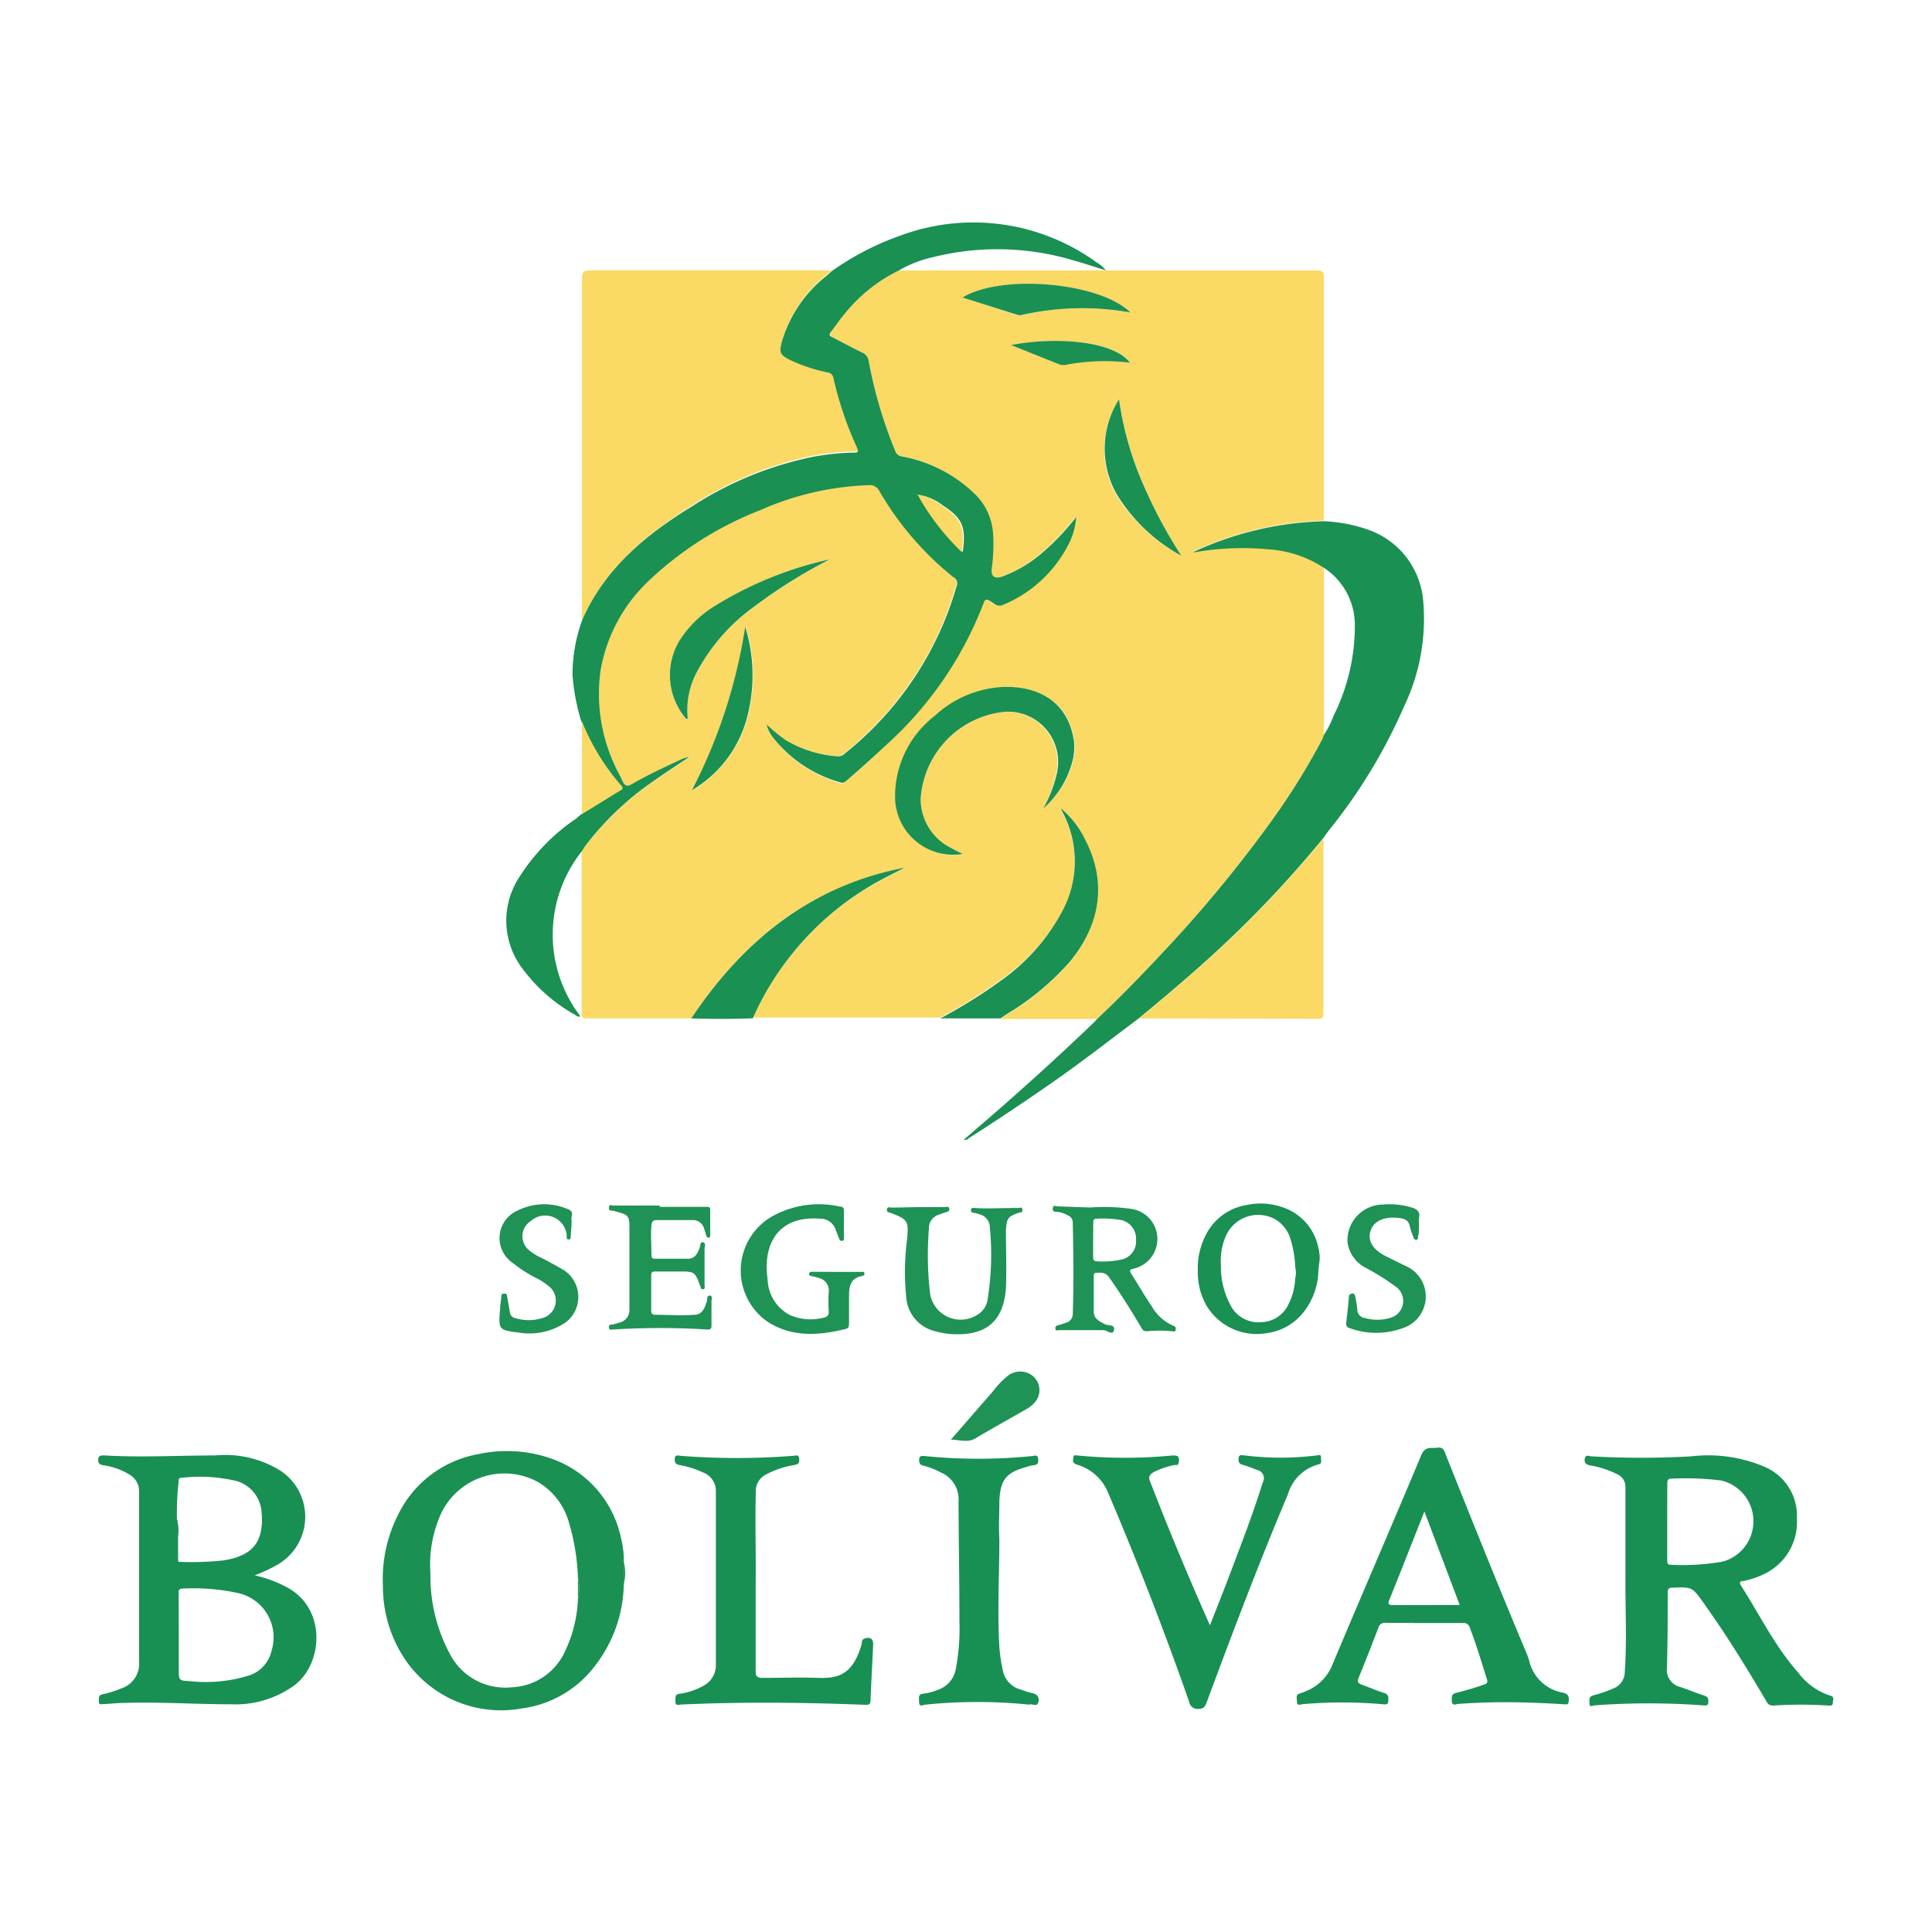 <svg xmlns="http://www.w3.org/2000/svg" id="Capa_1" data-name="Capa 1" viewBox="0 0 150 150"><defs><style>.cls-1{fill:#fad965;}.cls-2{fill:#1a9052;}.cls-3{fill:#189053;}.cls-4{fill:#1f9255;}</style></defs><path class="cls-1" d="M69.79,21H85.33c5.64,0,11.29,0,16.93,0,.41,0,.52.11.52.52q0,9.45,0,18.9a25.5,25.5,0,0,0-10.12,2.39.32.32,0,0,0,.21,0,21.51,21.51,0,0,1,5.61-.21,8.88,8.88,0,0,1,4.31,1.43v13c0,.13-.1.26-.16.39a53.23,53.23,0,0,1-3.89,6.27,101.76,101.76,0,0,1-8.23,10c-1.73,1.86-3.49,3.68-5.34,5.42l-7.5,0c.19-.13.38-.27.58-.39a20.61,20.61,0,0,0,4.79-4c2.44-3,2.87-6.24,1.23-9.43a7.24,7.24,0,0,0-1.91-2.48.91.91,0,0,0,.06.16,8.18,8.18,0,0,1,0,7.9A15.53,15.53,0,0,1,77.8,76a40,40,0,0,1-4.8,3l-4.08,0H59.14l-.65,0a2.6,2.6,0,0,1,.1-.25A22.67,22.67,0,0,1,67.26,69c1-.61,2-1.1,3-1.62C62.94,68.76,57.69,73,53.67,79.07c-2.72,0-5.43,0-8.14,0-.46,0-.37-.28-.37-.54V66.84c0-.23,0-.47,0-.7s.19-.31.3-.45a22.87,22.87,0,0,1,5.25-5c.91-.65,1.86-1.26,2.79-1.88a1.93,1.93,0,0,0-.67.2c-1.26.59-2.52,1.17-3.73,1.87-.4.24-.6.16-.77-.25s-.44-.83-.62-1.26A13.08,13.08,0,0,1,46.64,52a12.46,12.46,0,0,1,3.64-6.83,26.5,26.5,0,0,1,8.78-5.59,22.5,22.5,0,0,1,8.4-1.93.81.81,0,0,1,.82.45A24,24,0,0,0,74,44.8a.53.53,0,0,1,.22.68,25.59,25.59,0,0,1-8.68,13,.75.75,0,0,1-.59.22A9.18,9.18,0,0,1,61,57.46a13.8,13.8,0,0,1-1.47-1.18,2.86,2.86,0,0,0,.49,1,10.13,10.13,0,0,0,5.17,3.51c.22.08.34,0,.48-.16,1.06-.85,2.08-1.75,3-2.69A28.59,28.59,0,0,0,76.3,46.84c.11-.33.23-.31.5-.18s.59.51,1,.31a10,10,0,0,0,5-4.52,5.4,5.4,0,0,0,.69-2.31,18.08,18.08,0,0,1-2.36,2.54,10.28,10.28,0,0,1-3.35,2.07c-.63.23-.93,0-.84-.64a13.48,13.48,0,0,0,.12-2.54,4.71,4.71,0,0,0-1.47-3.28A10.92,10.92,0,0,0,70,35.42.64.64,0,0,1,69.5,35,35.12,35.12,0,0,1,67.44,28a.82.82,0,0,0-.5-.64c-.75-.36-1.48-.76-2.22-1.14-.3-.15-.33-.32-.12-.58s.59-.83.92-1.21A12.29,12.29,0,0,1,69.79,21ZM81,62.77a7.36,7.36,0,0,0,2.26-3.48,4.44,4.44,0,0,0,.17-1.66c-.44-3.32-3-4.39-5.6-4.27a8.42,8.42,0,0,0-5.23,2.25,7.88,7.88,0,0,0-3.06,6.54,4.51,4.51,0,0,0,5.25,4.17c-.32-.16-.61-.29-.88-.45A4.24,4.24,0,0,1,71.48,62,7.26,7.26,0,0,1,78,55.27a3.9,3.9,0,0,1,4,4.74A10,10,0,0,1,81,62.77ZM64.42,43.43a28.54,28.54,0,0,0-9.21,3.82,8.53,8.53,0,0,0-2.51,2.6,5.2,5.2,0,0,0,.53,5.93s.09.11.17.06a6.29,6.29,0,0,1,.74-3.71,14.85,14.85,0,0,1,4.4-5A39.69,39.69,0,0,1,64.42,43.43Zm27.29-.29a38.61,38.61,0,0,1-3.08-5.87A25,25,0,0,1,86.88,31a7.17,7.17,0,0,0-.21,7.43A13.37,13.37,0,0,0,91.71,43.14ZM87.76,24.26c-2.35-2.34-10-3-13-1.16L79,24.48a.63.63,0,0,0,.27,0A21.24,21.24,0,0,1,87.76,24.26Zm-34,37.09a9.27,9.27,0,0,0,4.33-5.84,12.75,12.75,0,0,0-.19-6.85A41.1,41.1,0,0,1,53.72,61.35ZM78.5,26.79l3.8,1.49a1,1,0,0,0,.53,0,16.07,16.07,0,0,1,4.9-.15C86.44,26.42,81.81,26.14,78.5,26.79Z"></path><path class="cls-1" d="M45.18,48.2c0-.18,0-.36,0-.54q0-13,0-26c0-.57.16-.67.69-.67,6,0,12.06,0,18.1,0l.59,0-.36.33a10.09,10.09,0,0,0-3.49,5.17c-.2.79-.12,1,.59,1.34a12.93,12.93,0,0,0,3,1,.49.49,0,0,1,.42.41,28,28,0,0,0,1.84,5.43c.16.35,0,.38-.28.38a18.57,18.57,0,0,0-3.49.4,27.32,27.32,0,0,0-9.05,3.78C50.1,41.53,46.9,44.16,45.18,48.2Z"></path><path class="cls-2" d="M45.18,48.2c1.72-4,4.92-6.67,8.54-8.88a27.32,27.32,0,0,1,9.05-3.78,18.57,18.57,0,0,1,3.49-.4c.3,0,.44,0,.28-.38a28,28,0,0,1-1.84-5.43.49.49,0,0,0-.42-.41,12.93,12.93,0,0,1-3-1c-.71-.38-.79-.55-.59-1.34a10.09,10.09,0,0,1,3.49-5.17l.36-.33a21.43,21.43,0,0,1,5.37-2.79,16.29,16.29,0,0,1,15.24,2.09,2.31,2.31,0,0,1,.7.61c-.85-.26-1.63-.53-2.43-.75a20.58,20.58,0,0,0-11-.27A9.1,9.1,0,0,0,69.79,21a12.29,12.29,0,0,0-4.27,3.44c-.33.38-.6.81-.92,1.21s-.18.43.12.58c.74.38,1.47.78,2.22,1.14a.82.82,0,0,1,.5.64A35.12,35.12,0,0,0,69.5,35a.64.64,0,0,0,.53.44,10.92,10.92,0,0,1,5.61,2.87,4.71,4.71,0,0,1,1.47,3.28A13.48,13.48,0,0,1,77,44.11c-.09.64.21.87.84.64a10.28,10.28,0,0,0,3.35-2.07,18.08,18.08,0,0,0,2.36-2.54,5.4,5.4,0,0,1-.69,2.31,10,10,0,0,1-5,4.52c-.44.2-.71-.16-1-.31s-.39-.15-.5.18A28.59,28.59,0,0,1,68.74,57.9c-1,.94-2,1.84-3,2.69-.14.11-.26.24-.48.16A10.13,10.13,0,0,1,60,57.24a2.86,2.86,0,0,1-.49-1A13.8,13.8,0,0,0,61,57.46,9.18,9.18,0,0,0,65,58.72a.75.75,0,0,0,.59-.22,25.59,25.59,0,0,0,8.68-13A.53.53,0,0,0,74,44.8a24,24,0,0,1-5.73-6.68.81.81,0,0,0-.82-.45,22.5,22.5,0,0,0-8.4,1.93,26.5,26.5,0,0,0-8.78,5.59A12.46,12.46,0,0,0,46.64,52a13.08,13.08,0,0,0,1.06,7.35c.18.43.43.83.62,1.26s.37.49.77.25c1.21-.7,2.47-1.28,3.73-1.87a1.93,1.93,0,0,1,.67-.2c-.93.62-1.88,1.23-2.79,1.88a22.87,22.87,0,0,0-5.25,5c-.11.14-.2.3-.3.45a10.41,10.41,0,0,0-.4,12.35l.31.44c-.22.07-.33-.07-.46-.15a12.77,12.77,0,0,1-4-3.51,6.15,6.15,0,0,1-.3-7.12,15.53,15.53,0,0,1,4.38-4.54c.16-.12.3-.25.45-.38,1-.61,2-1.24,3-1.85.19-.11.21-.19.06-.36a17.48,17.48,0,0,1-3.06-5,16.24,16.24,0,0,1-.68-3.6A12.49,12.49,0,0,1,45.18,48.2Zm26.08-9.79,0-.07,0,0,.06.06a18.53,18.53,0,0,0,3.43,4.45c.26-1.9,0-2.61-1.54-3.6A4.1,4.1,0,0,0,71.26,38.41Z"></path><path class="cls-2" d="M102.78,44.08a8.88,8.88,0,0,0-4.31-1.43,21.51,21.51,0,0,0-5.61.21.32.32,0,0,1-.21,0,25.5,25.5,0,0,1,10.12-2.39,11.71,11.71,0,0,1,3.55.69,6.4,6.4,0,0,1,4.17,5.42A15.75,15.75,0,0,1,109,54.87a41.81,41.81,0,0,1-5.73,9.48c-.19.24-.37.49-.55.74a85.84,85.84,0,0,1-7.53,8.08c-2.18,2.06-4.48,4-6.78,5.9-2.06,1.54-4.08,3.12-6.18,4.6-2.3,1.62-4.65,3.19-7,4.69a.43.43,0,0,1-.41.13l2-1.72c2.72-2.36,5.39-4.78,8-7.28.13-.12.25-.26.37-.39,1.85-1.74,3.61-3.56,5.34-5.42a101.76,101.76,0,0,0,8.23-10,53.23,53.23,0,0,0,3.89-6.27c.06-.13.11-.26.16-.39a7,7,0,0,0,.73-1.45,15.63,15.63,0,0,0,1.65-7A5.3,5.3,0,0,0,102.78,44.08Z"></path><path class="cls-3" d="M126.2,122.45c0-2.33,0-4.67,0-7a1.06,1.06,0,0,0-.66-1,7.14,7.14,0,0,0-2.05-.67c-.31-.06-.51-.16-.45-.52s.34-.2.51-.19a69.27,69.27,0,0,0,7.76,0,11.15,11.15,0,0,1,5.73.83,4.12,4.12,0,0,1,2.47,4,4.46,4.46,0,0,1-2.61,4.34,7,7,0,0,1-1.54.51c-.19,0-.37.07-.2.34,1.46,2.28,2.65,4.74,4.47,6.79a4.93,4.93,0,0,0,2.48,1.77c.36.09.18.38.19.58s-.2.2-.35.19a32.17,32.17,0,0,0-4.28,0c-.36,0-.44-.18-.56-.39-1.45-2.45-2.93-4.87-4.57-7.19l-.28-.4c-.89-1.24-.89-1.23-2.42-1.17-.29,0-.36.1-.36.37,0,1.94,0,3.88-.06,5.82a1.38,1.38,0,0,0,1,1.51c.63.19,1.25.48,1.89.67.34.1.34.31.32.57s-.29.2-.44.19a58.32,58.32,0,0,0-8.36,0c-.13,0-.41.2-.42-.12s-.08-.56.32-.66a9.58,9.58,0,0,0,1.48-.51,1.39,1.39,0,0,0,.94-1.32C126.32,127.31,126.18,124.88,126.2,122.45Zm3.24-4.29v2.93c0,.2,0,.41.28.4a18.38,18.38,0,0,0,4-.24,3.25,3.25,0,0,0-.11-6.31,23.45,23.45,0,0,0-3.84-.14c-.31,0-.33.19-.32.43Z"></path><path class="cls-3" d="M19.77,122.31a9.63,9.63,0,0,1,2.64,1c3,1.73,2.63,6,.36,7.6a7.81,7.81,0,0,1-4.86,1.41c-2.8,0-5.61-.2-8.41-.1-.47,0-.94.07-1.41.08-.18,0-.43.12-.42-.23s0-.47.35-.54a7.73,7.73,0,0,0,1.39-.44,2,2,0,0,0,1.39-2c0-4.42,0-8.84,0-13.26a1.5,1.5,0,0,0-.79-1.37,5.28,5.28,0,0,0-2-.7c-.36-.06-.4-.22-.38-.51S8,113,8.14,113c2.86.17,5.72,0,8.57,0a8.14,8.14,0,0,1,5.09,1.2,4.29,4.29,0,0,1-.29,7.3A11.68,11.68,0,0,1,19.77,122.31Zm-6-4.31c0,.92,0,1.84,0,2.75,0,.18-.07.37.11.51a23.63,23.63,0,0,0,3.47-.11c1.63-.27,2.61-.87,2.9-2.23a5,5,0,0,0,.06-1.49A2.71,2.71,0,0,0,18.42,115a12.2,12.2,0,0,0-4.34-.26c-.26,0-.2.22-.22.37A21.66,21.66,0,0,0,13.74,118Zm.11,8.88h0c0,.91,0,1.81,0,2.71s0,.89.92.94a11.34,11.34,0,0,0,4.45-.42,2.61,2.61,0,0,0,1.82-1.9,3.52,3.52,0,0,0-2.66-4.54,16,16,0,0,0-4.25-.33c-.32,0-.29.2-.29.4Z"></path><path class="cls-2" d="M48.43,123a10.59,10.59,0,0,1-2.15,6.22,8.49,8.49,0,0,1-5.75,3.42,9,9,0,0,1-9.37-4.26,10.22,10.22,0,0,1-1.43-5.27,11,11,0,0,1,1.19-5.53,8.59,8.59,0,0,1,6.21-4.68,10.47,10.47,0,0,1,5.86.41,8.33,8.33,0,0,1,5.22,6.09,6.74,6.74,0,0,1,.22,1.85Zm-3.56,1.19a3.89,3.89,0,0,0,0-1.73,16.73,16.73,0,0,0-.67-4.15,5.29,5.29,0,0,0-2.42-3.24,5.44,5.44,0,0,0-7.69,2.8,9.6,9.6,0,0,0-.67,4.3,12.7,12.7,0,0,0,1.54,6.3A4.83,4.83,0,0,0,39.73,131a4.75,4.75,0,0,0,4.12-2.75A10.38,10.38,0,0,0,44.87,124.19Z"></path><path class="cls-2" d="M102.36,98.65a5.36,5.36,0,0,1-1.08,3.13,4.32,4.32,0,0,1-2.9,1.72,4.54,4.54,0,0,1-4.71-2.14A5.17,5.17,0,0,1,93,98.71a5.61,5.61,0,0,1,.6-2.79,4.3,4.3,0,0,1,3.12-2.35,5.21,5.21,0,0,1,3,.21,4.17,4.17,0,0,1,2.63,3.06,3.59,3.59,0,0,1,.11.93Zm-1.8.6a1.83,1.83,0,0,0,0-.87,8.22,8.22,0,0,0-.34-2.09A2.66,2.66,0,0,0,99,94.66a2.74,2.74,0,0,0-3.87,1.41,4.84,4.84,0,0,0-.34,2.16,6.34,6.34,0,0,0,.78,3.17,2.43,2.43,0,0,0,2.4,1.25,2.39,2.39,0,0,0,2.07-1.39A4.86,4.86,0,0,0,100.56,99.25Z"></path><path class="cls-3" d="M109.84,126c-.75,0-1.49,0-2.23,0a.52.52,0,0,0-.6.39c-.49,1.3-1,2.59-1.53,3.88-.14.33,0,.43.25.53.59.2,1.14.47,1.73.64.42.13.33.42.32.69s-.34.19-.5.18a35.85,35.85,0,0,0-6.13,0c-.15,0-.44.18-.45-.17s-.14-.57.26-.67a3.47,3.47,0,0,0,.41-.16,3.65,3.65,0,0,0,2.08-2.07c2.28-5.43,4.63-10.84,6.9-16.27.3-.72.78-.5,1.26-.57s.54.29.66.6c2,5,4,10,6.1,15a7.75,7.75,0,0,1,.35.91,3.26,3.26,0,0,0,2.63,2.51c.34.08.48.23.45.59s-.11.32-.36.31c-.92-.06-1.84-.1-2.77-.13a51.55,51.55,0,0,0-5.42.1c-.19,0-.51.21-.53-.22s0-.56.42-.66a21.58,21.58,0,0,0,2.08-.62c.22-.07.31-.15.22-.43-.42-1.32-.81-2.66-1.33-4a.49.49,0,0,0-.53-.35c-1.25,0-2.49,0-3.74,0Zm3.49-1.39-2.74-7.26c-.94,2.38-1.82,4.63-2.73,6.88-.13.33,0,.39.28.39Z"></path><path class="cls-3" d="M93.94,126.19c.59-1.51,1.19-3,1.76-4.53.82-2.17,1.65-4.33,2.33-6.54a.66.66,0,0,0-.46-1,10.55,10.55,0,0,0-1.07-.39c-.34-.08-.37-.29-.33-.56s.3-.18.47-.17a22.57,22.57,0,0,0,5.57,0c.14,0,.36-.13.35.16s.12.46-.21.54A3.37,3.37,0,0,0,100,116c-2.25,5.33-4.3,10.74-6.31,16.16-.11.3-.21.51-.62.52a.67.67,0,0,1-.75-.57q-2.88-8.22-6.29-16.22a3.72,3.72,0,0,0-2.24-2.12,2.24,2.24,0,0,1-.36-.14c-.19-.12-.1-.33-.09-.5s.16-.15.29-.13a38.32,38.32,0,0,0,7.42,0c.39,0,.52.07.48.46s-.21.25-.38.29a6.38,6.38,0,0,0-1.59.55c-.25.15-.42.33-.29.66C90.73,118.74,92.28,122.45,93.94,126.19Z"></path><path class="cls-1" d="M88.44,79.07c2.3-1.92,4.6-3.84,6.78-5.9a85.84,85.84,0,0,0,7.53-8.08c0,3.08,0,6.15,0,9.23v4.29c0,.27,0,.49-.37.49Z"></path><path class="cls-3" d="M58.67,122.89c0,2.61,0,4.73,0,6.84,0,.45.14.54.56.54,1.43,0,2.86-.05,4.29,0,1.66.06,2.72-.32,3.39-2.65,0-.14,0-.32.2-.4.44-.15.71,0,.68.5-.06,1.43-.15,2.85-.2,4.28,0,.34-.13.37-.42.36-2.69-.1-5.39-.17-8.09-.16q-3.09,0-6.18.14c-.19,0-.47.15-.46-.24s-.05-.54.35-.6a5.12,5.12,0,0,0,1.79-.6,1.8,1.8,0,0,0,1-1.7q0-6.67,0-13.36a1.53,1.53,0,0,0-1-1.52,7.19,7.19,0,0,0-1.81-.57c-.32-.06-.41-.21-.38-.52s.29-.22.46-.2a56.41,56.41,0,0,0,8.72,0c.2,0,.45-.15.48.23s-.1.43-.41.49a6.91,6.91,0,0,0-2.15.72,1.43,1.43,0,0,0-.81,1.3C58.62,118.31,58.7,120.84,58.67,122.89Z"></path><path class="cls-3" d="M79.93,132.35a39.77,39.77,0,0,0-8.09,0c-.15,0-.47.23-.48-.19s-.1-.62.39-.67a4.27,4.27,0,0,0,1-.27,2.09,2.09,0,0,0,1.46-1.66,16.87,16.87,0,0,0,.28-3.68c0-3.11-.06-6.22-.07-9.33a2.26,2.26,0,0,0-1.4-2.24,5.24,5.24,0,0,0-1.31-.51c-.36-.08-.36-.29-.34-.55s.29-.21.45-.2a41.76,41.76,0,0,0,8.29,0c.18,0,.45-.17.49.21s-.06.48-.39.5a2.49,2.49,0,0,0-.47.12c-1.63.44-2.07,1-2.15,2.65,0,1-.06,2,0,2.93,0,2.8-.16,5.61,0,8.41a13.25,13.25,0,0,0,.26,1.77,1.91,1.91,0,0,0,1.37,1.53c.28.08.55.21.83.26s.68.18.58.68S80.12,132.22,79.93,132.35Z"></path><path class="cls-2" d="M73,79.07a40,40,0,0,0,4.8-3,15.53,15.53,0,0,0,4.63-5.24,8.18,8.18,0,0,0,0-7.9.91.91,0,0,1-.06-.16,7.24,7.24,0,0,1,1.91,2.48c1.64,3.19,1.21,6.48-1.23,9.43a20.61,20.61,0,0,1-4.79,4c-.2.12-.39.26-.58.39Z"></path><path class="cls-4" d="M84.66,93.75a14.75,14.75,0,0,1,3.25.12A2.36,2.36,0,0,1,88,98.5c-.25.07-.35.11-.18.38.54.85,1.05,1.73,1.62,2.57a3.56,3.56,0,0,0,1.67,1.49.23.23,0,0,1,.17.29c0,.19-.16.15-.29.13a9.77,9.77,0,0,0-1.95,0c-.31,0-.37-.17-.47-.35q-1.17-2-2.46-3.84c-.3-.42-.66-.36-1-.35-.21,0-.19.18-.19.33,0,.88,0,1.77,0,2.66,0,.6.43.76.86,1,.25.13.81,0,.71.46s-.54,0-.83,0c-1.14,0-2.28,0-3.42,0-.12,0-.28.09-.3-.1s.08-.25.25-.29.41-.13.62-.2a.69.69,0,0,0,.48-.66c.08-2.37.05-4.74,0-7.11a.59.59,0,0,0-.38-.55,2.23,2.23,0,0,0-.87-.28c-.17,0-.33,0-.3-.28s.2-.14.33-.14Zm.21,2.54c0,.43,0,.87,0,1.3,0,.22.06.34.31.34a7,7,0,0,0,1.94-.15,1.43,1.43,0,0,0,1.08-1.51,1.48,1.48,0,0,0-1.12-1.54,8.4,8.4,0,0,0-1.94-.11c-.23,0-.27.12-.26.31Z"></path><path class="cls-2" d="M53.67,79.07c4-6,9.27-10.31,16.56-11.7-1,.52-2,1-3,1.62a22.67,22.67,0,0,0-8.67,9.82,2.6,2.6,0,0,0-.1.25C56.88,79.12,55.28,79.12,53.67,79.07Z"></path><path class="cls-4" d="M71.28,93.72h2.07c.13,0,.31-.1.35.12s-.15.24-.3.29l-.46.16a1.1,1.1,0,0,0-.82,1.13,25.46,25.46,0,0,0,.1,5.09A2.41,2.41,0,0,0,76,102a1.62,1.62,0,0,0,.66-1,22,22,0,0,0,.19-5.73,1.06,1.06,0,0,0-.83-1,3.25,3.25,0,0,0-.42-.11c-.15,0-.24-.1-.21-.25s.18-.13.3-.12c1,.07,1.92,0,2.88,0l.48,0c.13,0,.31-.12.33.13s-.15.2-.28.24c-.85.29-.93.42-1,1.33,0,1.5.06,3,0,4.51-.21,3-2,3.79-4.54,3.55a5.66,5.66,0,0,1-.8-.16,2.93,2.93,0,0,1-2.4-2.66,19.78,19.78,0,0,1,.07-4.55c.12-1.36.06-1.5-1.25-2-.14-.05-.36-.05-.32-.29s.26-.13.39-.13Z"></path><path class="cls-4" d="M65,98.75h1.85c.1,0,.23-.06.26.1s-.06.19-.19.22c-.83.16-1,.71-1,1.48s0,1.44,0,2.17c0,.21,0,.39-.26.46-2.09.51-4.17.67-6.08-.57a4.84,4.84,0,0,1,.44-8.21,7.46,7.46,0,0,1,5.2-.72c.16,0,.3.06.3.3,0,.71,0,1.41,0,2.12,0,.1,0,.22-.13.24s-.2-.06-.24-.17l-.27-.7a1.24,1.24,0,0,0-1.2-.85c-3.29-.26-4.48,2-4.08,4.73a3.21,3.21,0,0,0,1.75,2.76,4,4,0,0,0,2.6.19.42.42,0,0,0,.39-.49,11.85,11.85,0,0,1,0-1.46,1,1,0,0,0-.78-1.13,4.12,4.12,0,0,0-.58-.15c-.1,0-.16-.08-.16-.18s.11-.15.22-.15Z"></path><path class="cls-4" d="M51.22,93.7H54.8c.27,0,.36,0,.34.32,0,.61,0,1.23,0,1.84,0,.1,0,.2-.09.23s-.2-.06-.23-.18a4.11,4.11,0,0,0-.17-.57.88.88,0,0,0-.92-.61c-.91,0-1.81,0-2.72,0-.29,0-.4.08-.43.39-.07.77,0,1.55,0,2.33,0,.21.07.28.28.28.85,0,1.7,0,2.55,0,.55,0,.75-.42.92-.87.06-.14,0-.45.25-.41s.12.33.12.5c0,.94,0,1.88,0,2.82,0,.11.08.28-.1.32s-.18-.1-.23-.23c-.41-1.12-.45-1.15-1.63-1.14l-1.79,0c-.27,0-.4,0-.39.35,0,.88,0,1.77,0,2.66,0,.25.07.35.34.35,1,0,2,.08,3,0,.66,0,.84-.6,1-1.12,0-.13,0-.39.22-.37s.12.3.12.45c0,.59,0,1.19,0,1.79,0,.28,0,.42-.38.39a57.82,57.82,0,0,0-7.21,0c-.15,0-.36.1-.37-.17s.18-.18.31-.22l.57-.16a1,1,0,0,0,.71-1q0-3.18,0-6.36c0-.86-.09-1-.91-1.21l-.36-.1c-.16,0-.37,0-.32-.27s.22-.13.36-.13h3.58Z"></path><path class="cls-4" d="M110.17,95c0,.37,0,.69-.07,1,0,.1,0,.23-.13.26s-.2-.11-.24-.24a4.26,4.26,0,0,1-.26-.76c-.09-.52-.42-.65-.87-.7-1.15-.13-1.94.24-2.19,1s.16,1.47,1.24,2l1.46.72a2.58,2.58,0,0,1-.21,4.84,6,6,0,0,1-4.1,0,.35.35,0,0,1-.28-.43c.08-.68.16-1.37.21-2,0-.19.13-.24.28-.26s.19.14.21.24a7.2,7.2,0,0,1,.16,1,.66.66,0,0,0,.59.66,3.48,3.48,0,0,0,1.92,0,1.36,1.36,0,0,0,.5-2.42,19.55,19.55,0,0,0-2.34-1.47,2.62,2.62,0,0,1-1.43-2,2.78,2.78,0,0,1,2.78-2.92,5.89,5.89,0,0,1,2.2.23c.44.13.68.34.57.83A1.92,1.92,0,0,0,110.17,95Z"></path><path class="cls-4" d="M44.38,94.76c0,.45-.05.85-.07,1.25,0,.1,0,.23-.17.22S44,96.12,44,96s0-.07,0-.11a1.68,1.68,0,0,0-2.79-1.09A1.4,1.4,0,0,0,41,97a3.88,3.88,0,0,0,1,.64c.61.31,1.21.64,1.82,1a2.49,2.49,0,0,1,.14,4,5,5,0,0,1-3.62.83c-1.65-.2-1.65-.23-1.51-1.86,0-.31.07-.62.09-.92s.13-.24.29-.25.15.16.17.27l.21,1.17a.52.52,0,0,0,.46.47,3.51,3.51,0,0,0,2,0,1.41,1.41,0,0,0,.49-2.54,5,5,0,0,0-1-.63,10.15,10.15,0,0,1-1.72-1.12,2.33,2.33,0,0,1,.4-4.09,4.61,4.61,0,0,1,3.94-.06C44.62,94.1,44.29,94.52,44.38,94.76Z"></path><path class="cls-4" d="M73.83,111.77,77.11,108a6.54,6.54,0,0,1,1.12-1.17,1.56,1.56,0,0,1,1.59-.22,1.43,1.43,0,0,1,.53,2.26,2.49,2.49,0,0,1-.67.54c-1.35.77-2.71,1.53-4.05,2.32C75.07,112,74.47,111.79,73.83,111.77Z"></path><path class="cls-1" d="M45.18,56a17.48,17.48,0,0,0,3.06,5c.15.17.13.25-.06.36-1,.61-2,1.24-3,1.85Z"></path><path class="cls-4" d="M48.43,123v-1.75A3.46,3.46,0,0,1,48.43,123Z"></path><path class="cls-2" d="M81,62.77A10,10,0,0,0,82.06,60a3.9,3.9,0,0,0-4-4.74A7.26,7.26,0,0,0,71.48,62a4.24,4.24,0,0,0,2.39,3.85c.27.16.56.29.88.45a4.51,4.51,0,0,1-5.25-4.17,7.88,7.88,0,0,1,3.06-6.54,8.42,8.42,0,0,1,5.23-2.25c2.65-.12,5.16,1,5.6,4.27a4.44,4.44,0,0,1-.17,1.66A7.36,7.36,0,0,1,81,62.77Z"></path><path class="cls-2" d="M64.42,43.43a39.69,39.69,0,0,0-5.88,3.68,14.85,14.85,0,0,0-4.4,5,6.29,6.29,0,0,0-.74,3.71c-.08,0-.13,0-.17-.06a5.2,5.2,0,0,1-.53-5.93,8.53,8.53,0,0,1,2.51-2.6A28.54,28.54,0,0,1,64.42,43.43Z"></path><path class="cls-2" d="M91.71,43.14a13.37,13.37,0,0,1-5-4.75A7.17,7.17,0,0,1,86.88,31a25,25,0,0,0,1.75,6.31A38.61,38.61,0,0,0,91.71,43.14Z"></path><path class="cls-2" d="M87.76,24.26a21.24,21.24,0,0,0-8.45.2.63.63,0,0,1-.27,0L74.73,23.1C77.76,21.24,85.41,21.92,87.76,24.26Z"></path><path class="cls-2" d="M53.72,61.35a41.1,41.1,0,0,0,4.14-12.69,12.75,12.75,0,0,1,.19,6.85A9.27,9.27,0,0,1,53.72,61.35Z"></path><path class="cls-2" d="M78.5,26.79c3.31-.65,7.94-.37,9.23,1.37a16.07,16.07,0,0,0-4.9.15,1,1,0,0,1-.53,0Z"></path><path class="cls-1" d="M71.26,38.41a4.1,4.1,0,0,1,1.88.86c1.5,1,1.8,1.7,1.54,3.6a18.53,18.53,0,0,1-3.43-4.45Z"></path><path class="cls-1" d="M71.25,38.42l-.06-.06,0,0,0,.07Z"></path><path class="cls-4" d="M13.74,118a2.83,2.83,0,0,1,.09,1.26c0,.67,0,1.33,0,2-.18-.14-.11-.33-.11-.51C13.74,119.84,13.74,118.92,13.74,118Z"></path><path class="cls-4" d="M44.87,124.19v-1.73A3.89,3.89,0,0,1,44.87,124.19Z"></path></svg>